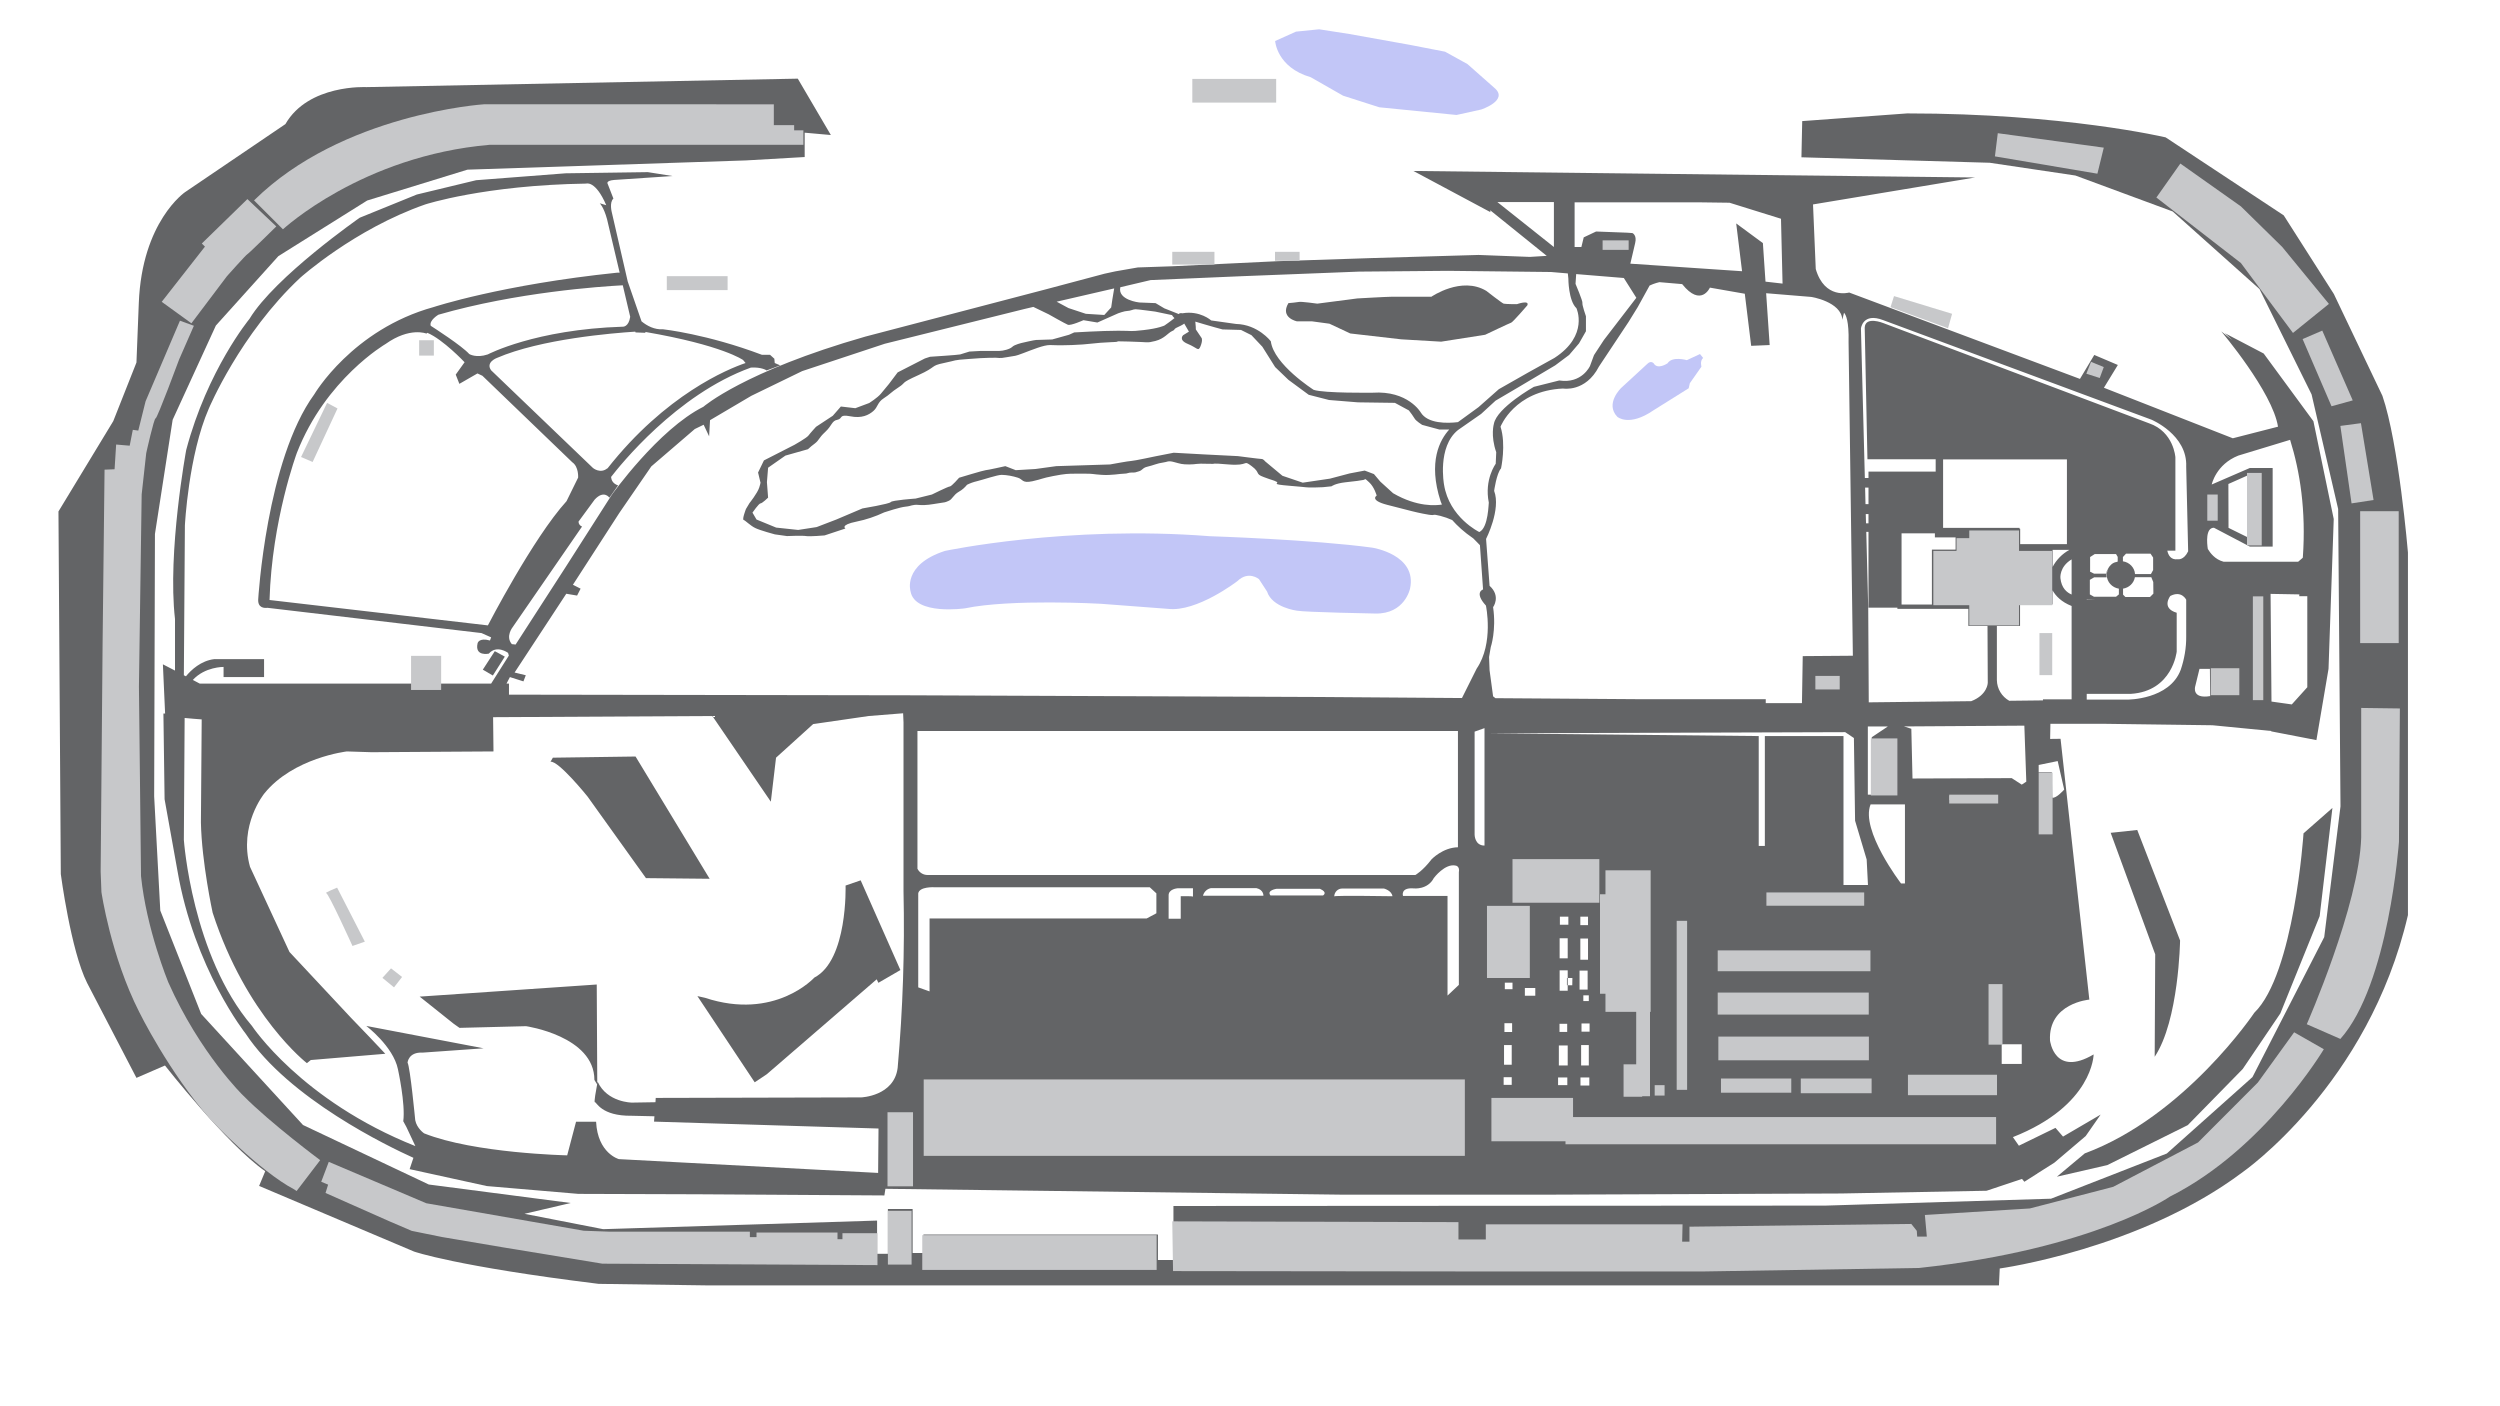 <?xml version="1.0" encoding="utf-8"?>
<!-- Generator: Adobe Illustrator 24.0.1, SVG Export Plug-In . SVG Version: 6.00 Build 0)  -->
<svg version="1.1" id="Background_Details" xmlns="http://www.w3.org/2000/svg" xmlns:xlink="http://www.w3.org/1999/xlink" x="0px"
	 y="0px" viewBox="0 0 1920 1080" style="enable-background:new 0 0 1920 1080;" xml:space="preserve">
<style type="text/css">
	.st0{fill:#C2C6F7;}
	.st1{fill:#636466;}
	.st2{fill:#C7C8CA;}
</style>
<title>background</title>
<g id="Water">
	<path class="st0" d="M1053.9,420.6c-45.3-6.2-124.9-8.8-124.9-8.8c-109.3-8.6-203.3,11.3-203.3,11.3
		c-32.9,10.7-26.4,31.1-26.4,31.1c3.3,18.6,41.8,13,41.8,13c35.5-7.4,104.3-3.5,104.3-3.5l51.6,3.9c22.2,2.7,53.3-21.3,53.3-21.3
		c8.6-8.3,16.6-1.5,16.6-1.5l6.2,9.5C977,466.6,996,469,996,469c6.2,1.2,60.2,2.2,60.2,2.2c22.7,0.5,26.7-19.1,26.7-19.1
		C1088.6,425.9,1053.9,420.6,1053.9,420.6z"/>
	<path class="st0" d="M1308,274.9l-2.4-3l-10.1,4.7c0,0-11.3-3.3-14.8,2.4c0,0-7.7,5.3-10.7,0c0,0-2-2.3-4.7,0.3l-20.2,18.6
		c0,0-12.7,12.1-3,22.2c0,0,8.9,8,27.8-5l27-16.9l0.9-3.9l8.9-12.7C1306.8,281.7,1305.3,277.3,1308,274.9z"/>
	<path class="st0" d="M1147.7,67.5L1127,49.2l-17.2-9.5l-27.3-5.3l-46.3-8.3l-23.1-3.6l-17.8,1.8l-16,7.2c0,0,1.2,20.2,27.3,27.8
		l24.9,14.2l27.8,8.9l59.3,5.9l19-4.2C1137.6,84.1,1159,77,1147.7,67.5z"/>
</g>
<g id="Pavement">
	<rect x="1203.4" y="751.1" class="st1" width="0.6" height="5.6"/>
	<path class="st1" d="M1674.3,722.3l-32.9-84.9c0,0-19.1,2.2-20.4,2.2l34.2,93.3l-0.4,78.7C1673.4,783.7,1674.3,722.3,1674.3,722.3z
		"/>
	<path class="st1" d="M649.4,680.1c0,0,1.8,57.3-24,70.7c0,0-30.2,33.3-84,15.5l-5.8-1.3l44,66.2l9.3-6.2l84.4-72.9l1.3,2.7
		l16.9-9.8L661,676.1L649.4,680.1z"/>
	<path class="st1" d="M488.1,581l-63.5,0.9l-1.8,3.1c6.2-0.9,28.4,26.7,28.4,26.7l44.9,62.7l48.9,0.5L488.1,581z"/>
	<polygon class="st1" points="387.7,504.3 380,500.1 370.8,514.3 378.5,518.8 	"/>
	<path class="st1" d="M469.8,380.1l-35,54.8l-38.8,60.1l-2.9-0.3c-5.1-5.9,0.6-13,0.6-13l53.3-77.3c-1.6-0.6-2.7-2.1-2.7-3.8
		l12.4-16.9c7.1-7.7,11.3-1.5,11.3-1.5l6.7-9.4c-4.2-1.4-5.2-4.3-5.4-6.5c6.5-8.4,50.1-63.3,107.4-84c8.3-0.5,12.1,2.2,12.1,2.2
		l10.4-3.9l-4.2-1.8l-0.3-3.3l-3.3-3h-6.2c-42.4-16-75.9-19.6-75.9-19.6c-6.7,0.4-12.3-2.6-16.6-6.1l-10.6-30.6l-12.2-53
		c0,0-2.1-7.7,1.2-10.7l-4.4-11.3c0,0-1.8-2.4,5-3l44.8-3l-19-3l-63.1,0.9l-68.7,5.3l-45.6,11l-43.8,17.8c0,0-65.2,45.4-84.7,77.7
		c0,0-32.3,39.1-48.6,100.7c0,0-14.5,78.5-8.6,129.8v39.6l-9.3-4.8l1.7,37.8l-1.3,0l0.9,65.8l9.8,54.5
		c13,75.9,52.5,125.6,52.5,125.6c33.1,50,110,86.8,128.8,95.3l-2.9,8.7l59.3,13l70.3,6l92.2,0.3l142.8,0.9l0.8-5.1l350.6,4.5H1190
		l224-0.9l111.7-2.1l27.2-9.1l1.8,2.2l9.3-5.9l0.5-0.2l-0.1-0.1l13.4-8.5l24-20.4l11.5-16.5l-28.9,16.9l-5.8-6.7l-28.1,13.7
		l-4.6-6.6c61.7-24.3,62-63.5,62-63.5c-30.2,17.8-33.5-10.7-33.5-10.7c-1.5-28.7,30.2-31.4,30.2-31.4l-22.1-200.3l-8,0.1l0.2-11.6
		h42.3l82.2,1.1l45.1,4.4v0.3l34.7,6.7l9.3-54.7l4-115.1l-15.6-75.1l-38.2-52l-29.8-15.6c0,0,2.1,1.7,5.6,5.2l-8.4-6.6
		c0,0,39.4,46.5,43.6,73.2l-34.7,8.9l-99-38.8l10.7-17.5l-18.1-7.7l-11,18.4L1420,224.6l-0.2,0.7l0.2-0.6c0,0-18.7,5.3-25.5-18.1
		l-2.1-49.6l124.5-20.7l-431.4-5l59.1,31.6l-0.1-1.4l43.4,35l-13,0.8l-39.4-1.5l-82.1,2.4l-72.3,2.4l-80.9,3.9l-26.4,0.9l-17.2,3
		l-8.3,1.8l-44.7,11.9l-139,36.4c-93.3,26.7-124.4,53.9-124.4,53.9C505.6,329.7,469.8,380.1,469.8,380.1z M444,366.8l-8.9,18.1
		c-25.8,28.4-60.4,95.4-60.4,95.4l-167.7-19.5c1.8-61.4,21-113,21-113c22.2-56.9,68.1-83.6,68.1-83.6c18.7-13.3,31.4-8,31.4-8
		l0.7-0.6c12.1,5.1,28.6,22.6,28.6,22.6l-6.8,9.5l2.8,7.1l13.9-8l3.8,1.8l69,66.4C444.6,358.5,444,366.8,444,366.8z M336.7,241.7
		c59.9-17.3,124.7-21.7,141.6-22.6l5.7,24.2c-1.2,8-5.7,7.6-5.7,7.6c-67.3,2.1-103.7,21.3-103.7,21.3c-8.9,3-14.2-0.3-14.2-0.3
		c-5.8-6.4-26.8-19.9-29.6-21.7C329.4,246,336.7,241.7,336.7,241.7z M570.7,276.5l1.9,2.3c-13.6,4.6-61.4,24.2-106.1,81l-0.1-0.1
		c-5.4,4.4-11-0.3-11-0.3l-78.2-75c-4.5-6.2,4.4-9.5,4.4-9.5c33.8-14.6,89.2-19.1,106.3-20.2l0.2,0.6l7.7,0.3l-0.3-0.7
		C555.2,265.2,570.7,276.5,570.7,276.5z M142,403.5c0,0,2.7-53.9,18.4-89.8c0,0,24-57.2,70.2-100.4c0,0,41.5-37.3,96-56.3
		c0,0,45.4-14.8,123.6-16c0,0,7.1-2.7,15.4,16.6l-5-1.5c0,0,3,2.7,5.6,12.2l9.7,41.1h-1.8c-88.9,9.2-141,26.4-141,26.4
		c-62.5,17.2-91.7,67-91.7,67c-36.9,50.6-43.1,157.6-43.1,157.6c-0.3,6.6,4.8,6.7,7.1,6.4l164.4,19.4l7.4,3.3l-0.9,2.4
		c-8.6-2.4-9.5,2.1-9.5,2.1c-2.4,10.4,8.6,8,8.6,8c6.1-7,14.6-0.7,14.8-0.6l0,0l0.6,2.1L377.2,525H153.4l-5.3-2.8
		c9.3-10.2,23.6-10,23.6-10v7.8h31.1v-13.8h-38.2c-10.3,1.2-17.9,8.4-21.8,13.2l-1.6-0.8L142,403.5z M689.4,820.1
		c-2.7,21.8-28,22.7-28,22.7l-157.8,0.4l-0.2,3.3l-18,0.3c0,0-19,0-26.4-16c0,0-0.1,0.6-0.3,1.5l-0.4-76.2l-136,9.3l26.2,20.9
		l4.4,3.1l51.1-1.3c0,0,52.5,7.6,52.5,41.3l2.1,3.4c-0.8,4.3-2.6,13.9-1.7,13.7c1.2-0.3,4.7,10.7,28.2,10.4l17.5,0.4l-0.3,4.1
		l172.4,5.3l-0.3,34.1l-199.1-10.6c0,0-16.3-4.4-17.5-28.7h-15.4l-6.8,25.8c0,0-71.4-1.5-109.9-16.9c0,0-5.6-3.8-6.8-10.1
		c0,0-3.9-40.9-5.9-44.2c0,0,0.6-8.3,11.6-7.7l46.8-3.3l-90.1-17.2c0,0,20.7,15.7,24.3,33.2c0,0,5.9,26.7,4.1,40l2.4,4.4l6.9,14.7
		c-87.7-34.9-125.5-92.3-125.5-92.3C147.4,733.9,141.2,645,141.2,645l0.6-93.6c4.6,0.4,9.4,0.9,13.1,1.1l-0.6,79.1
		c0.6,30.8,9,69.3,9,69.3c25.8,79.6,72.4,115.6,72.4,115.6l3-2.4l57.2-4.8L284.3,797l-14.8-15.4l-47.2-50.5L192,665.7
		c-8.9-32,11-56.3,11-56.3c22.2-27.5,63.4-32.3,63.4-32.3l19,0.6l93.6-0.6l-0.3-26.3c87.7-0.5,168.4-0.9,168.4-0.9l44.9,65.8l4-33.8
		l28.5-25.8l42.7-6.2l26.4-2.1l0.3,7v129.8C694.9,729.8,693.4,775,689.4,820.1z M888.1,701.4l-7.5,4H713.9v56l-8.7-3.1v-72.2
		c0.9-5.3,12.2-4.7,12.2-4.7H883l5.1,4.7V701.4z M704.6,667.2V561.4h415.1v89.3c-11.7,0.2-20.3,9.3-20.3,9.3
		c-6.8,8.9-12.4,12-12.4,12H712.6C709.2,672.1,706.1,670.2,704.6,667.2z M916.1,688.6c-0.4-0.5-9.3-0.3-9.3-0.3v17.3h-9.3v-17.8
		c-0.2-5.1,6.9-5.6,6.9-5.6h11.8V688.6z M970.3,687.9L970.3,687.9h-46.4c0.7-2.9,3.1-5.2,6-5.8H965
		C970.6,683.4,970.3,687.9,970.3,687.9z M1016.1,687.7L1016.1,687.7l-40.4,0c-3.1-4,4.7-5.1,4.7-5.1h33.3
		C1020.1,685.4,1016.1,687.7,1016.1,687.7z M1024.7,688.4c0.1-3.4,2.9-6.1,6.2-6h32c0,0,5.9,1.5,6.5,5.9
		C1069.4,688.3,1025.4,687.6,1024.7,688.4z M1120.4,669.9L1120.4,669.9l0,86.5l-8.7,8.2v-76.5h-34.2c0,0-2.2-6.7,8.4-5.8
		c0,0,10.5,1.2,15.3-8c0,0,8.6-11.5,16.9-9.5C1118,664.8,1121.3,665.2,1120.4,669.9z M1140.1,649.4c-7.6,0-7.6-8.4-7.6-8.4v-79.1
		l7.6-2.7V649.4z M1161,833.2h-6.2v-5.9h6.2V833.2z M1161,817.7h-5.9v-15.1h5.9V817.7z M1161.3,792.6h-5.9v-6.8h5.9V792.6z
		 M1161.6,759.7h-5.9v-5h5.9V759.7z M1179.1,764.7h-8v-5.9h8V764.7z M1203.7,833.4h-7.1v-5.9h7.1V833.4z M1204,818.3h-6.8v-15.4h6.8
		L1204,818.3z M1197.7,792.5v-6.2h5.9v6.2H1197.7z M1207.5,756.7h-3.5v4.2h-6.2v-15.7h6.2v5.9h3.6L1207.5,756.7z M1204,720.6V736
		h-6.2v-15.4L1204,720.6z M1198,710.2V704h6.5v6.2L1198,710.2z M1219.6,710.5h-5.9V704h5.9V710.5z M1220.2,764.4v4.4h-4.2v-4.4
		H1220.2z M1219.6,720.8v16.3h-5.9v-16.3H1219.6z M1219.3,745.4V760h-6.2v-14.6H1219.3z M1214.3,802.6h5.9v15.7h-5.9V802.6z
		 M1220.6,833.7h-6.8v-6.2h6.8V833.7z M1220.8,792.3h-6.2V786h6.2V792.3z M1415.8,679.7V565.3h-60.4v84.4h-4.7v-84.4l-208.3-2.1
		l274.7-0.9l6.7,4.5l0.9,63.5l8.9,29.8l1,19.6L1415.8,679.7z M1432.4,374.5h2.6v12.7h-2.3L1432.4,374.5z M1435,394.8v7.1h-1.9
		l-0.2-7.1H1435z M1434.8,467.5l-1.5-59h1.7v58.2h22.2v0.9h54.5v13.1h14.7l0.2,43.8c0,0-0.2,9.2-12.7,14l-78.7,0.9L1434.8,467.5z
		 M1587.4,352.8v65.1h-35.9v-11.8h-0.5v-0.7h-58.7v-52.6H1587.4z M1569,537.9l-25.9,0.3c-5.7-3.2-9.4-9.2-9.5-15.9v-41.6h17.8v-16.5
		h24.9v-10.9c2.4,4.3,6.8,9,14.7,12.1v71.7h-22V537.9z M1630.4,452.1c4.7-0.7,8.4-4.2,9.2-8.8h12.6l1.5,3.7l0.1,8.9l-2.6,2.6h-18.9
		l-1.8-1.8V452.1z M1653.6,437.8l-1.7,3.1h-12.2c-0.3-5-4.3-9.1-9.3-9.8v-3.3l2.4-2.6h18.8l2,3V437.8z M1626.4,431.3
		c-0.3,0.1-0.6,0.2-0.9,0.3c-6.2,0.9-8.1,9-8.1,9h-9.1l-3.1-1.5v-11.3l3.6-2.3h16.3l1.3,2.2V431.3z M1608.3,443.4h9.6
		c-0.1-0.5-0.1-1.1-0.2-1.6c0-2.1,0.7-4.1,1.9-5.8c-1,1.6-1.6,3.5-1.6,5.6c0,5.3,4.1,9.7,9.3,10.5v4.4l-2.2,1.8h-16.9l-3.2-1.8
		v-11.2L1608.3,443.4z M1591,456.6c-3.6-1.5-7.8-4.9-8.6-12.6c0,0-1-8.6,8.6-14.4V456.6z M1589.3,422.3c-5.5,3-10,7.6-12.9,13.1
		v-13.1H1589.3z M1602.6,460.3h6.3l-6.3,0.2V460.3z M1501.9,412.8v9.3h-18.2v42.2h-23.3v-54.7h25.6v3.1H1501.9z M1434.5,557.9h15.4
		l-12.4,8.3v44.1h-3L1434.5,557.9z M1460,678.5c0,0-31.4-40.9-23.4-60.7h26.4l0,60.7H1460z M1497.3,614.5v-3.3h36.1l0,3.3H1497.3z
		 M1552.7,817.1h-15.4V802h15.4V817.1z M1552.7,602.6l-7.7-5l-76.2,0.3l-0.9-38.2l-5.6-1.8l92.4-0.6l1.5,43L1552.7,602.6z
		 M1580.3,584.5l5,21.9c0,0-6.2,7.1-9.2,6.2l-0.3-19.5h-10.1l0-5.6L1580.3,584.5z M1679,488.8c0.1,8.7-1.4,17.3-4.2,25.6
		c-8.7,23.1-40.9,22.9-40.9,22.9h-31.3v-4.4h33.8c32.2-2,35.3-32.5,35.3-32.5v-29.8c-12.2-3.6-4.9-12.9-4.9-12.9
		c8.7-4.5,12.2,2.9,12.2,2.9V488.8z M1685.9,527.2l3.3-13.5h8l0.2,20.9C1683,537,1685.9,527.2,1685.9,527.2z M1772.1,527.7l-12,13.3
		l-15.6-2.2l-0.7-82.7l22.1,0.4l-0.1,1.4h6.2V527.7z M1700.3,405.3l27.6,14.5h17.5v-60.4h-17.5l-29.3,12.7c0,0,3.2-15.4,20.4-22.2
		l39.8-12.1c7.6,24.3,12.3,54.2,9.8,89.9l-0.1,0.7l-3.5,3h-57.3c-6.6-1.7-10.4-6.9-12.1-9.8C1694.9,417.1,1693.8,405.3,1700.3,405.3
		z M1711.4,371.7l14.6-6.5l-0.1,47.3l-14.4-7.1L1711.4,371.7z M1446.4,245.9l205.9,76.4c0,0,27.8,11.6,26.7,36.1l1.5,65
		c-3.4,7.1-8,6.1-8,6.1c-5.3,0.7-7.3-3.2-8-6.6h6.2v-71.7c0,0-1.2-19.6-20.2-26.1l-204.2-77c0,0-13.9-5.6-14.2,3.6l2.1,101h52.4v9.5
		H1435v4.9h-2.8l-3-114.8C1429.2,252.4,1430.4,239.7,1446.4,245.9z M1414.9,245.6l1.3-5.4c1.4,1.4,3.9,6.3,3.5,22.5l3.3,240.9
		l-38.5,0.3l-0.6,36.1h-27.8V537h-94.7l-112.9-0.8l-1.8-1.4l-2.7-20l-0.4-10.2l1.3-7.6c0,0,4.4-12.9,1.8-30.7c0,0,6.2-8.4-2.7-16.4
		l-2.7-36c0,0,11.6-22.7,6.2-36.9c0,0,1.8-13.3,5.3-17.3c0,0,4-18.2-0.4-32c0,0,10.7-27.6,48-29.3c0,0,17.3,3.1,27.6-16.9l22.7-34.2
		l7.1-11.5l9.1-16.5c3.5-1.7,7.5-2.6,7.5-2.6l17.5,1.5c14.5,18.1,21.3,2.7,21.3,2.7l26.8,4.7l4.9,40l14.2-0.6l-2.7-39.8l34.1,2.8
		C1390.6,227.8,1414.3,231.7,1414.9,245.6z M1136.1,408.6L1136.1,408.6L1136.1,408.6c0,0-23.1-11.1-27.1-36.5
		c0,0-5.3-28.9,10.7-41.8l17.8-12.4l11.1-10.2l18.2-10.7l27.6-16.4l10.7-8l7.6-8.9l5.3-9.3v-11.5c0,0-3.1-8.9-2.7-10.2
		s-5.3-14.7-5.3-14.7l0.5-7.5l36.6,3l9.6,15.2l-24.9,32.4l-7.6,11.6l-3.1,8.4c0,0-6.2,13.8-23.6,11.1l-19.5,4.9
		c0,0-28.4,16-30.7,28.4c0,0-2.7,8.9,1.8,21.8l-0.4,8.9c0,0-8.9,12-5.3,29.8C1143.2,385.9,1143.2,405.4,1136.1,408.6z M589,370.3
		l0.9-11.1l13.3-9.3l17.3-4.9c1.7-1.6,3.5-3.1,5.3-4.4c3.5-2.7,2.7-4,8-8.9s4.9-8.5,9.3-9.3c4.4-0.9,0.9-4.4,9.8-2.7
		c8.9,1.8,14.2-0.9,17.8-4s3.1-6.7,8-9.8s5.3-4.5,11.5-8.5s0.5-2.7,15.1-9.3s8.9-7.1,19.6-9.3c10.7-2.2,6.2-2.2,19.1-3.1
		c12.9-0.9,5.8-0.5,15.6-0.9s6.2,0.9,13.8-0.5s5.3-0.4,12.5-3.1s15.5-6.2,20.4-6.2s4,0.4,16.9,0s17.8-1.8,29.8-2.2
		s-2.7-0.9,13.8-0.5s13.3,1.3,20.4-0.4c7.1-1.8,9.8-6.2,12.9-7.6c3.1-1.3,0.5-1.3,4.5-3.1c4-1.8,4.9-2.7,4.9-2.7l3.6,6.2l-4.4,2.7
		c0,0-4,3.6,3.5,6.7c7.5,3.1,8,6.2,9.8,1.8s0.9-6.2,0.9-6.2l-4.5-6.7c0,0,0-3.1-0.4-6c2.1,0.6,5,1.5,6.7,2c2.7,0.9,14.2,4,14.2,4
		l14.2,0.4l8,4l8.4,8.9l9.8,15.6l10.2,9.8l15.6,11.5l15.6,4l22.2,1.8l28.4,0.4l10.7,5.8c1.6,2,3.1,4.1,4.4,6.2
		c0.9,1.8,5.8,4.9,5.8,4.9l13.3,3.6h7.5c-7.1,7.8-16.5,24.7-6.6,55.1c0,0,0.3,0.9,1,2.5c-4.2,0.7-18.8,2.2-37.5-8.7l-9.8-8.9
		l-4.9-5.8l-7.1-2.7l-11.6,2.2l-15.1,4l-20.9,3.1l-15.6-5.3l-13.3-11.1c0,0-1.3-1.8-2.7-1.8s-18.2-2.2-18.2-2.2L925,349l-23.6-1.3
		l-13.8,2.7c0,0-16.9,3.6-18.7,3.6s-16.4,2.7-16.4,2.7l-41.3,1.3l-16,2.2l-15.1,0.9l-8-3.1c0,0-13.8,3.1-15.1,3.1
		s-20.4,5.8-20.4,5.8s-5.8,6.7-7.1,6.7s-13.8,6.2-13.8,6.2l-12.5,3.1c0,0-18.2,1.3-19.1,2.7s-21.8,4.9-21.8,4.9l-20,8.5l-15.1,5.8
		l-14.2,2.2l-16.9-1.8l-15.1-6.2l-3.1-5.3c0,0,4.9-7.1,6.2-7.1s5.8-4.4,5.8-4.4L589,370.3z M1193.4,189.7l-43.4-34.5h43.4V189.7z
		 M1328.3,155.7l39.5,12.3l1.2,49.8l-13.1-1.5l-2-29.6l-20.5-15.1l4.5,36.7l-85.8-5.8l3.7-15.8c1.5-6.2-2.1-7.7-2.1-7.7l-4.2-0.3
		l-23.7-0.9l-9.5,4.5l-1.8,7.4h-5.2v-34.3h96.5L1328.3,155.7z M883.7,215.1l70.5-3l89.5-3.5l68.4-0.6l79.1,0.9l12.9,1.1l0.4,4
		c0,0,0,16.9,6.2,22.7c0,0,9.8,20.9-16.9,38.2l-20,11.1l-22.7,12.9l-15.6,13.8l-15.8,11.5c-8.2,1-23.3,1.3-28.6-7.5
		c0,0-9.8-16.9-36.9-15.1c0,0-37.3,0.5-45.3-2.2c0,0-30.7-19.5-32.9-37.3c0,0-9.8-12.9-26.7-13.3l-19.1-2.7c0,0-8.6-7.8-22.1-5.5
		c-1.3-0.2-2.3-0.2-2.8,0.6h0l-11.1-4.4l-6.7-4l-12.5-0.5c0,0-16.8-1.8-14.6-11.7L883.7,215.1z M855.7,221.5l-1.4,8.4l-0.9,6.2
		l-5.3,5.8l-14.2-0.9l-13.3-4.4l-9.1-4.9L855.7,221.5z M545.3,322.7L577,304l39.1-19l63.4-21l107.3-26.7l6.8-1.6l11.8,5.7
		c0,0,12.5,7.1,14.7,8s12-3.5,12-3.5l10.7,1.8l16-7.1c0,0,4.9-1.8,7.1-1.8s4.4-1.3,6.2-1.3s15.1,1.8,15.1,1.8l12.9,2.7
		c0.5,0.9,1.2,1.7,1.9,2.3c-3.3,2.7-7.7,5.7-7.7,5.7s-4.4,2.2-16,3.5s-7.1,0.5-19.5,0.5s-33.8,1.3-33.8,1.3l-4,1.8l-12.9,3.6
		c0,0-11.1,0.4-12.4,0.4s-10.7,2.2-10.7,2.2s-5.8,1.3-7.6,3.1c-1.8,1.8-7.1,3.1-9.8,3.1h-14.2l-8.9,0.5c0,0-5.8,1.8-7.1,2.2
		s-23.1,1.8-23.1,1.8l-4,1.3l-20.9,10.7l-6.7,8.9c0,0-3.6,4.4-6.2,7.5s-8.9,7.1-8.9,7.1l-10.7,4l-11.1-1.3l-6.2,7.1l-12.9,8.5
		c0,0-4.5,4.9-5.8,6.7c-1.3,1.8-10.7,7.1-10.7,7.1l-23.5,12l-4.5,9.3l1.8,7.5c0,0,0.5-0.4-0.9,4s-7.5,12-7.5,12l-2.7,4.5
		c0,0-3.1,8-1.8,8.4s5.3,4.5,8.9,6.2c3.5,1.8,15.1,4.9,15.1,4.9l9.3,1.3c0,0,12-0.5,14.7,0s14.2-0.5,14.2-0.5l16-5.3
		c0,0-4.4-2.7,8.5-5.3c7.4-1.5,14.5-3.9,21.3-7.1c1.3-0.4,12-4,16.5-4.4s4.9-1.8,10.2-1.3s9.8-0.5,15.1-1.3c5.3-0.9,4.4-0.4,7.6-1.8
		c3.1-1.3,3.5-4.5,8-7.1c2.4-1.3,4.5-3.2,6.2-5.3c2.4-1.2,4.9-2.1,7.5-2.7c5.3-1.3,15.6-4.9,19.1-4.9c4.2,0.1,8.4,0.9,12.5,2.2
		c4,1.3,3.1,4.4,11.1,2.7c8-1.8,6.7-2.2,16-4c9.3-1.8,11.6-1.8,16.9-1.8h8.4c5.8,0,4.5,0.4,12,0.9s13.8-0.9,16.9-0.9
		s3.1-0.9,6.2-0.9s2.2,0,5.3-0.9s2.7-2.7,6.7-3.6c4-0.9,8-2.7,11.6-3.1c3.6-0.4,4-1.8,8.9-0.4c4.9,1.3,5.8,1.8,11.5,1.8
		s4.9-0.9,14.2-0.5s-0.5-0.9,16,0.5s10.7-4,17.8,1.3c7.1,5.3,2.2,5.8,9.3,8.4c7.1,2.7,7.1,2.2,9.8,3.6c2.7,1.3-5.8,1.8,10.2,3.1
		c16,1.3,10.7,1.3,18.7,1.3c4.5,0,8.9-0.3,13.3-0.9c0,0,2.7-2.2,10.7-3.1c8-0.9,11.6-1.3,13.8-1.8s0.4-1.8,4.4,1.8
		s5.8,10.2,5.8,10.2s-5.8,3.5,8,7.1s19.1,4.9,19.1,4.9s7.1,1.8,12.9,2.7s1.8-0.9,8.9,0.9c3.1,0.8,6.2,1.9,9.1,3.2
		c3.8,4.3,9,9.2,16.2,14.1l5.1,5.2l2.4,34c0,0-7.1,2.2,2.2,12.4c0,0,6.2,28.9-7.1,48.4l-11.3,22.6l-109.2-0.8l-314.2-1.3l0,0
		l-308.5-0.5V525H389l2.6-5l10.4,3.3l1.8-4.7l-8.6-2.1l39.7-60.5l8.3,1.4l2.7-5.3l-5.9-3l35.6-55.1l24.6-35.8l33.4-28.7l6.8-3.3
		l4.2,8.9L545.3,322.7z"/>
	<path class="st1" d="M1829.7,304l-37.3-78.2l-38.5-60.4l-90.7-59.9c0,0-77.6-18.4-198.5-18.4l-80.6,5.9l-0.6,27.8l144.6,4.2
		l65.8,9.8l74.7,27.6l66.7,59.6l40,80.9l20.4,88l1.8,228.4L1785,719.7l-55.1,107.5l-65.8,58.7l-88.9,34.7l-173.3,5.3l-500.7,0.3
		v41.5h-11.9v-19.6H709.2v14.2h-8.3v-33.8h-19v34.4h-8.3v-25.5L463.2,944l-60.4-11.8l35.5-8.3l-109-14.2L232.7,864l-78.2-85.3
		l-31.4-79.4l-4.7-87.7l0.6-201.5l13.6-87.7l33.2-72.4l48-53.3l68.2-42.7l77-23.7l213.9-7.1l45.1-2.6v-18.7l20.1,1.8l-25.4-43.3
		l-331.3,6.5c0,0-44.5-2.4-62.2,28.4l-77,52.2c0,0-33.2,22.5-35.6,85.3l-1.8,45.6l-17.8,45l-42.1,69.4l1.8,278.5
		c0,0,7.7,58.7,20.2,83.6l37.9,72.9l21.9-9.5c0,0,47.4,60.5,77,81.2l-4.7,11.3L318,961.2c0,0,32,11.3,141.7,24.8l84.7,1.2h990.8
		l0.6-13c0,0,107.9-14.8,186.7-74.1c0,0,96.6-67,126.8-197.3V424.3C1849.3,424.3,1842.2,340.1,1829.7,304z"/>
	<path class="st1" d="M1579.7,903.7l38.7-8.9l61.8-30.7l42.2-43.1l28.9-42.7l30.2-74.7l9.8-83.1l-22.2,19.5c0,0-7.1,108-37.8,137.8
		c0,0-53.3,79.5-130.2,108L1579.7,903.7z"/>
	<path class="st1" d="M996.1,246.8h11.6l13.3,1.8l16,7.5l39.1,4.5l30.7,1.8l33.8-5.3c0,0,18.7-8.9,20-9.3s12.4-13.3,12.4-13.3
		c1.8-4.4-8-0.9-8-0.9s-8.9,0-10.2-0.4s-13.3-9.8-13.3-9.8c-19.1-11.5-42.2,4.5-42.2,4.5h-30.7c-3.6,0-26.2,1.3-26.2,1.3l-30.7,4
		c0,0-12.9-1.8-14.2-1.3c-2.6,0.4-5.3,0.7-8,0.9C982.8,244.1,996.1,246.8,996.1,246.8z"/>
</g>
<g id="Buildings">
	<path class="st2" d="M376.1,111.2H617v-11.1h-7.1v-4h-15.6v-16H373.4h-1.8c0,0-108.9,7.1-176.5,73.8l22.2,22.2
		C217.4,176.1,277.9,119.7,376.1,111.2z"/>
	<path class="st2" d="M147,248.3l27.3-36.2c0,0,14.8-16.6,15.7-16.9s22.2-21.3,22.2-21.3l-22.2-21l-35,34.1l2.4,2.4l-33.2,42.4
		L147,248.3z"/>
	<path class="st2" d="M129.2,754.3c0,0-16.8-40.9-20.9-81.5l-1.6-145.5l2.1-147.6l3.5-31.7c0,0,6-27,7.2-26.7
		c1.2,0.3,18.1-45.3,18.1-45.3l11.3-25.8l-10.7-3.9l-26.4,61.9l-5.6,22.5l-4.2-0.6l-2.4,12.2l-10.4-0.9l-1.2,19l-7.7,0.3l-1.5,133
		l-1.5,175.7l0.6,15.7c0,0,7.1,48.9,29,92.1c0,0,22.5,45.9,54.8,82.7c0,0,37.3,39.4,64.3,53.6l1.8,1.2l18.1-23.7
		c0,0-38.2-28.4-59-49.5C187,841.7,153.5,809.1,129.2,754.3z"/>
	<path class="st2" d="M647.2,951.7h-4v-5.1H581v3.5h-5.1v-4.2H467.4l-19.1-0.7l-120.9-21.1l-74.9-31.8l-5.8,15.3l5.3,2.2l-2,6.4
		l48.7,21.6c0,0,16.9,7.3,17.5,7.5c0.7,0.2,23.1,4.7,23.1,4.7l47.3,8l76,12.5l211.3,1.1v-24.5h-26.9V951.7z"/>
	<rect x="681.9" y="929.9" class="st2" width="18.2" height="41.3"/>
	<rect x="708.3" y="948.6" class="st2" width="180" height="26.7"/>
	<rect x="681.6" y="854.2" class="st2" width="19.6" height="56.9"/>
	<path class="st2" d="M1734,831.4l-45.9,46l-65.2,34.1l-64,16.6l-80.6,5l1.5,16.6h-7.4l-0.3-4.4l-4.2-5.3l-170.4,2.1v11.5h-5.6
		l0.3-13.3h-151.1v11.6h-21v-13.3l-219.8-0.6l0.6,38.2l246.5,0.3h160l166.5-2.7l0-0.1l0,0.1c134.5-14.5,192.6-54.8,192.6-54.8
		c72.6-36.5,118.2-113.2,118.2-113.2l-22.8-13L1734,831.4z"/>
	<path class="st2" d="M1813.4,543.7l0,99.5c-1.5,51.9-41.8,143.4-41.8,143.4l25.8,11.3c37.3-41.8,45-151.4,45-151.4l0.7-102.4
		L1813.4,543.7z"/>
	<rect x="1812.6" y="392.6" class="st2" width="29.6" height="101.3"/>
	<polygon class="st2" points="1806,386.6 1822.9,384 1813.2,325 1797.4,327.1 	"/>
	<polygon class="st2" points="1768.4,260.4 1790.6,312 1806.9,307.5 1783.5,253.9 	"/>
	<polygon class="st2" points="1761,255.7 1788.6,233.4 1752.7,189.6 1721,158.5 1674.5,125.6 1656.1,151.7 1721,202 	"/>
	<polygon class="st2" points="1615.7,113.4 1534.3,102.3 1532.1,120.1 1610.8,133.4 	"/>
	<rect x="915.7" y="60.6" class="st2" width="64.4" height="18.2"/>
	<rect x="315.7" y="503.7" class="st2" width="23.1" height="26.2"/>
	<rect x="709.4" y="829" class="st2" width="415.6" height="58.7"/>
	<polygon class="st2" points="1533,878.8 1533,857.9 1208.1,857.9 1208.1,843.2 1145.4,843.2 1145.4,876.5 1202.3,876.5 
		1202.3,878.8 	"/>
	<rect x="1527.2" y="755.8" class="st2" width="10.7" height="46.5"/>
	<polygon class="st2" points="1233,777.1 1256.6,777.1 1256.6,817.4 1246.9,817.4 1246.9,842.3 1261.2,842.3 1261.2,841.9 
		1267.2,841.9 1267.2,777.1 1267.7,777.1 1267.7,668.4 1233,668.4 1233,686.8 1228.8,686.8 1228.8,763.2 1233,763.2 	"/>
	<rect x="1161.6" y="659.8" class="st2" width="66.7" height="33.5"/>
	<rect x="1142" y="695.7" class="st2" width="32.9" height="55.4"/>
	<rect x="1394.2" y="519.1" class="st2" width="18.7" height="10.4"/>
	<rect x="1436.8" y="567.1" class="st2" width="20.4" height="43.8"/>
	<rect x="1565.7" y="593.4" class="st2" width="10.7" height="47.4"/>
	<rect x="1497" y="610.3" class="st2" width="37.6" height="6.8"/>
	<polygon class="st2" points="1502.6,423.1 1484.8,423.1 1484.8,464.8 1512.4,464.8 1512.4,480.3 1550.6,480.3 1550.6,464.8 
		1576.1,464.8 1576.1,423.1 1550.6,423.1 1550.6,407.4 1512.4,407.4 1512.4,413.3 1502.6,413.3 	"/>
	<rect x="1566.3" y="486.2" class="st2" width="9.8" height="32.3"/>
	<rect x="1697.9" y="513.2" class="st2" width="21.9" height="20.7"/>
	<rect x="1730.2" y="458" class="st2" width="8" height="79.7"/>
	<rect x="1695.2" y="379.8" class="st2" width="8" height="20.1"/>
	<polygon class="st2" points="1602.3,287 1612.6,290.3 1615.7,281.9 1605.9,277.9 	"/>
	<polygon class="st2" points="1499.2,241 1454.6,227.4 1451.9,235.9 1496.1,252.1 	"/>
	<rect x="1230.8" y="184.6" class="st2" width="20" height="7.3"/>
	<rect x="979.2" y="193.4" class="st2" width="18.9" height="6.9"/>
	<rect x="900.3" y="193.4" class="st2" width="32.4" height="9.8"/>
	<rect x="512.1" y="212.1" class="st2" width="46.7" height="10.7"/>
	<rect x="321.9" y="261.3" class="st2" width="11.3" height="11.8"/>
	<polygon class="st2" points="251.2,309.4 231.2,351 240.1,354.8 259.2,313.7 	"/>
	<polygon class="st2" points="302.6,758.3 308.8,750.3 300.3,743.7 293.7,751 	"/>
	<rect x="1287.7" y="707.2" class="st2" width="8" height="129.8"/>
	<rect x="1270.8" y="833.4" class="st2" width="7.6" height="8"/>
	<rect x="1319.2" y="729.9" class="st2" width="117.3" height="16"/>
	<rect x="1319.2" y="762.3" class="st2" width="116" height="16.9"/>
	<rect x="1319.7" y="796.1" class="st2" width="115.6" height="18.2"/>
	<rect x="1356.6" y="685.4" class="st2" width="75.1" height="10.2"/>
	<path class="st2" d="M250.5,685.9c1.8,0,20.2,40.6,20.2,40.6l9.5-3.3l-21.3-41.5C258.8,681.7,248.7,685.9,250.5,685.9z"/>
	<rect x="1321.7" y="828.3" class="st2" width="54" height="10.9"/>
	<rect x="1383" y="828.3" class="st2" width="54.4" height="11.3"/>
	<rect x="1465.3" y="825.4" class="st2" width="68.4" height="15.7"/>
	<rect x="1725.7" y="363.2" class="st2" width="11.3" height="55.7"/>
</g>
</svg>
